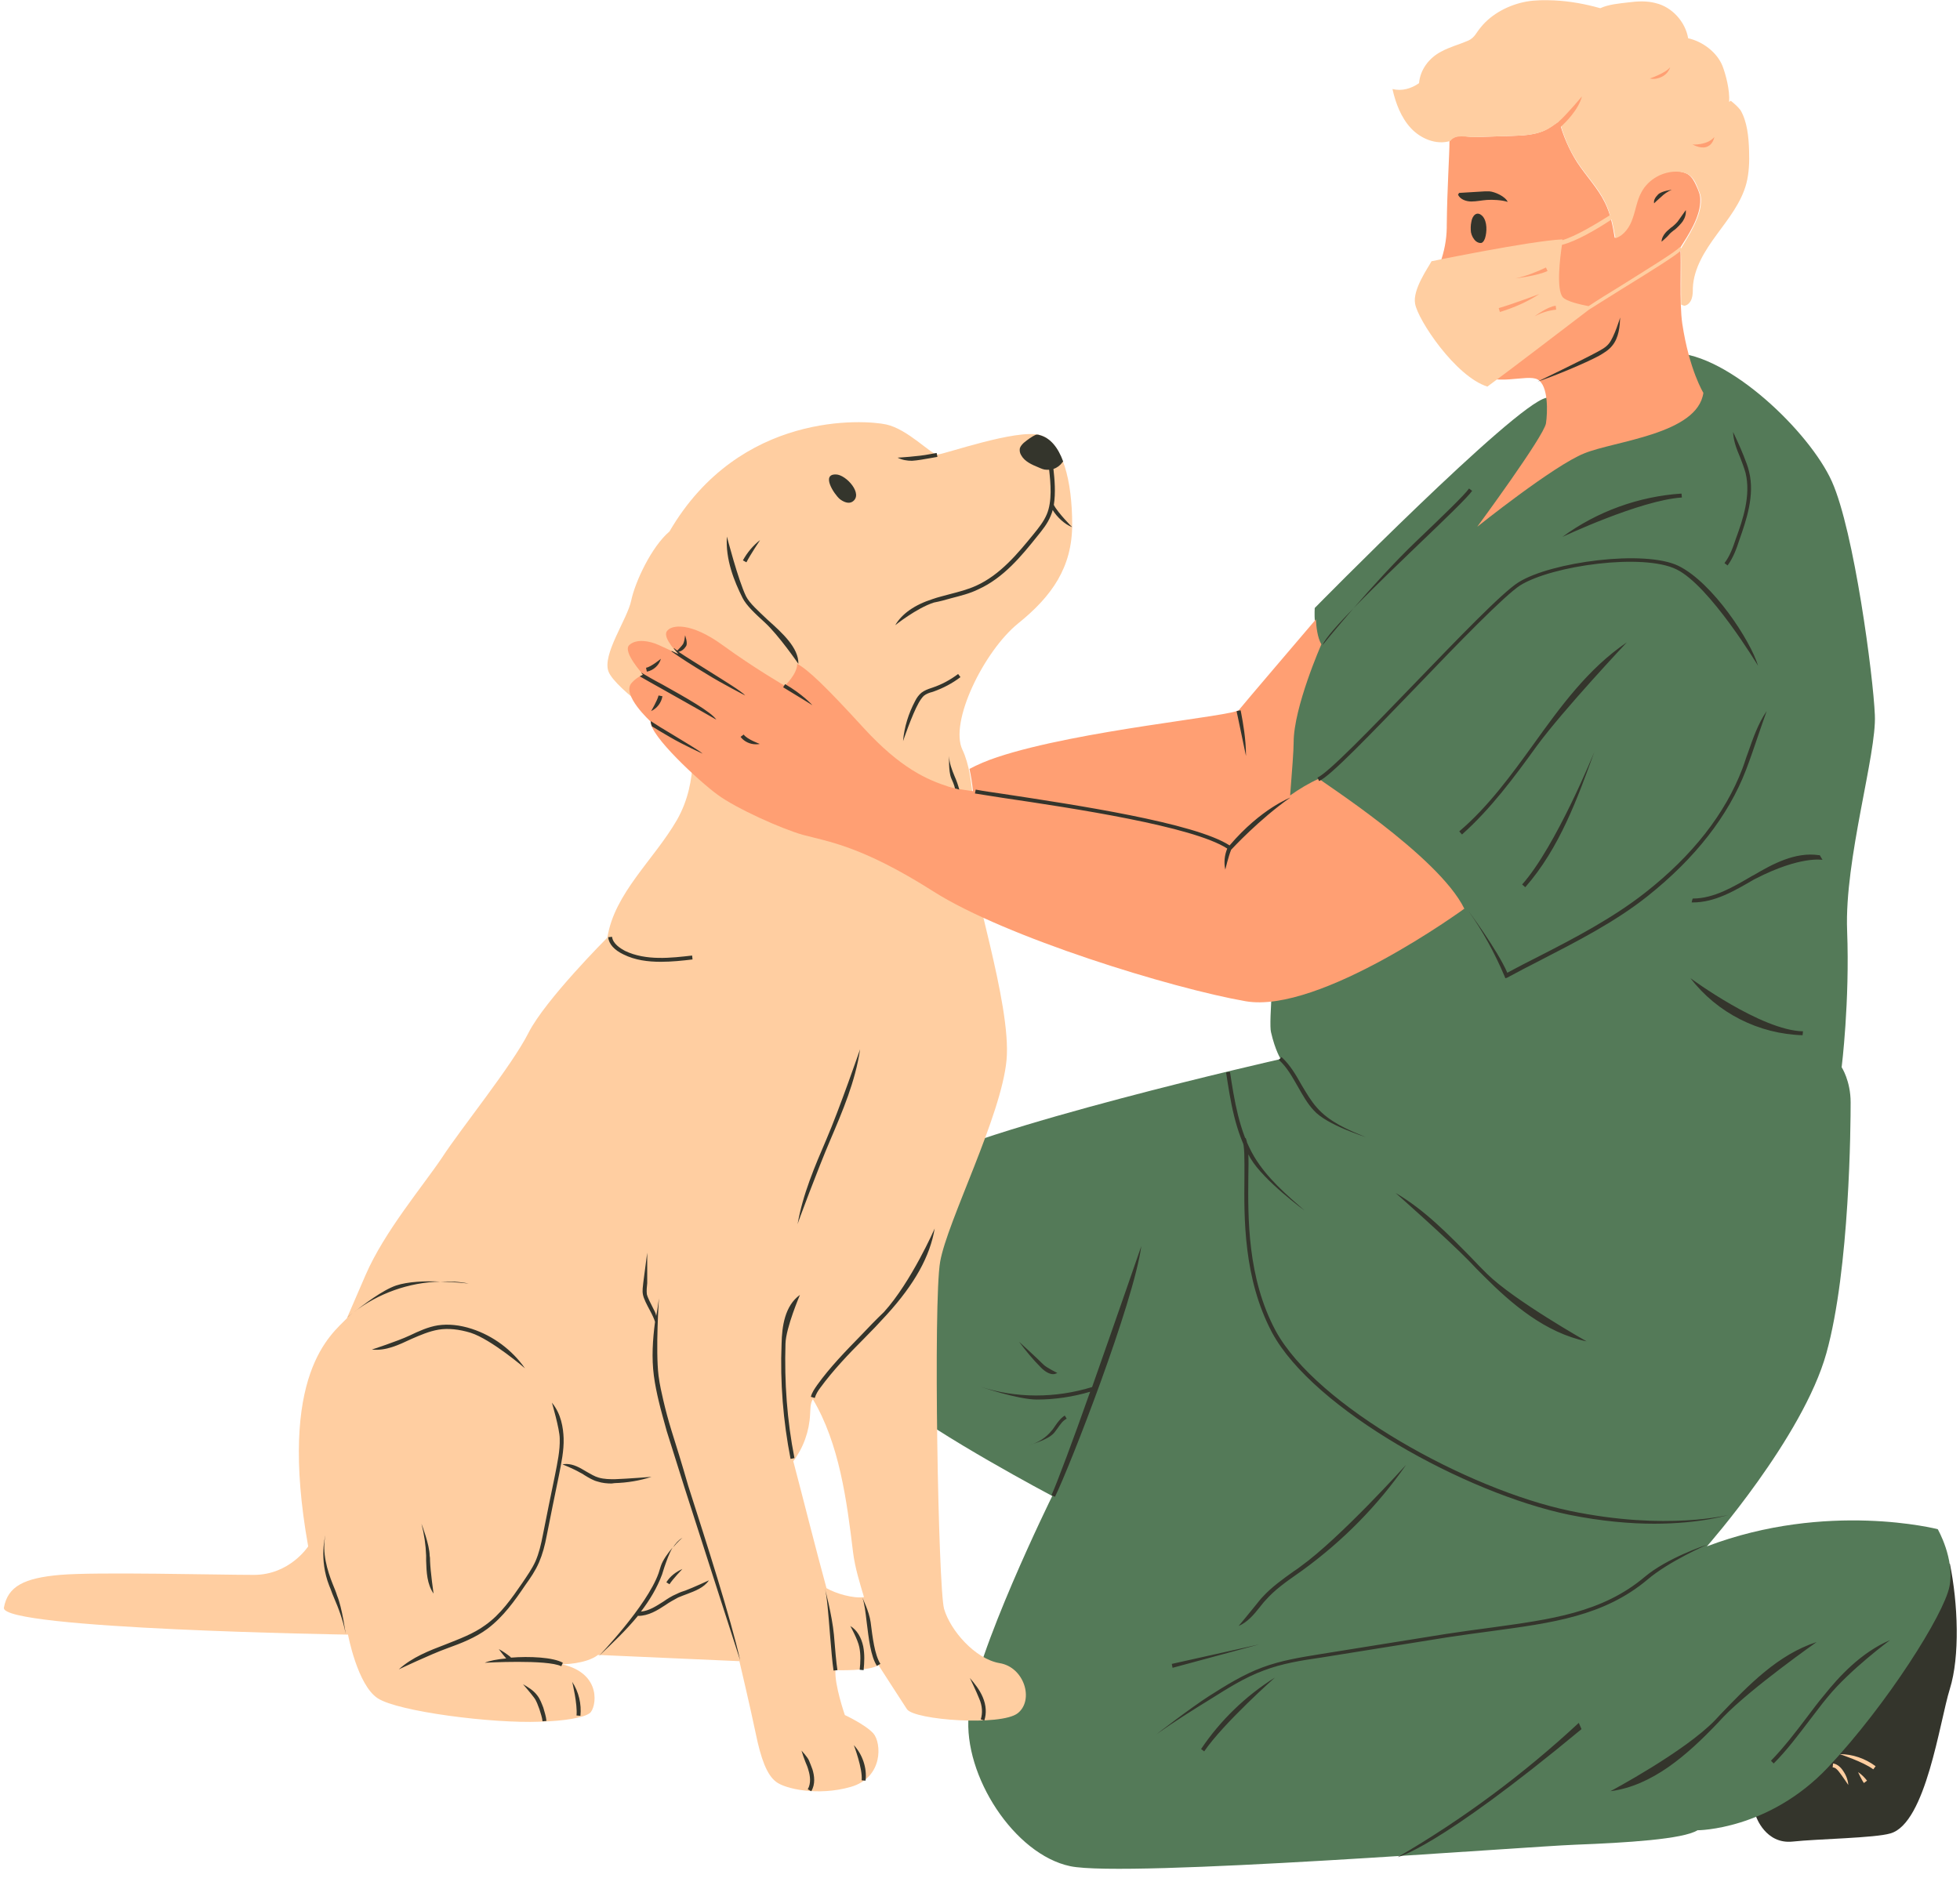 <?xml version="1.0" encoding="UTF-8"?><svg xmlns="http://www.w3.org/2000/svg" xmlns:xlink="http://www.w3.org/1999/xlink" height="480.9" preserveAspectRatio="xMidYMid meet" version="1.0" viewBox="-1.0 0.1 501.8 480.9" width="501.8" zoomAndPan="magnify"><g id="change1_1"><path d="M498.2,400.5c2.1,10.2,2.6,23.8,0,32.1c-2.6,8.3-6.1,34.4-15.2,37c-4,1.2-18.6,1.4-25.1,2.1 c-6.9,0.7-9.3-6.4-9.3-6.4c-2.6-6.7,2-15,7.1-20c5.1-5.1,11.5-8.8,16-14.4c6-7.5,8.3-17.9,15.8-23.8 C490.7,404.7,494.6,401.9,498.2,400.5z" fill="#34352C"/></g><g id="change2_1"><path d="M427.5,90.5c14,0.2,34.8,20.2,40.5,32.9s10.6,49.9,11,59.8c0.5,9.9-7.8,37-7.1,55.2s-1.4,35-1.4,35 s2.3,3.5,2.3,9s-0.2,42.6-6.2,64.2c-6,21.6-30.6,49.5-30.6,49.5c30.8-11.7,59.1-4.4,59.1-4.4s4.4,7.6,3,14.7s-15.9,30.1-31.1,46.3 c-15.2,16.1-33.4,16.1-33.4,16.1c-3.7,2.3-18.2,3.2-31.3,3.7c-13.1,0.5-115.1,8.5-129.3,5.5c-14.3-3-27.4-23.2-26-38.7 s21.4-56.1,21.4-56.1s-29.5-15.6-40.7-24.9c-11.3-9.2-14.7-32.7-13.3-41.2s5.8-11,16.3-17.3c18.8-11,96.2-28.5,96.2-28.5 s-1.4-2.1-2.5-6.9c-1.2-4.8,5.5-65.1,5.5-74.1s7.1-25.1,7.1-25.1c-1.8-3.2-1.4-9.4-1.4-9.4s51.1-52,59.2-53.8 C394.9,102,413.5,90.2,427.5,90.5z" fill="#547A58"/></g><g id="change3_1"><path d="M435.1,100.7c-1.5,10.6-22.7,12.3-30.5,15.5c-7.8,3.1-27.4,18.8-27.4,18.8s17.1-23.2,17.6-26.5 c0.4-2.6,0.7-9.6-2.1-11.2c-2.8-1.6-11.3,2.2-16-2.2c-3.4-3.2-5.3-9.4-6.3-16.7c-0.7,0.1-1.5,0.2-2.2,0.3c-1.8,0.2-4,0.2-4.9-1.4 c-0.2-0.3-0.3-0.6-0.2-0.9c0-0.3,0.2-0.5,0.4-0.8c3.5-5.2,5.8-10.9,5.9-17.2l0-0.6c0.1-9.6,0.7-18.1,0.7-21.6c1.6-2,4.1-1,6.6-1 c3.1-0.1,6.2-0.2,9.3-0.3c2.8-0.1,5.6-0.2,8.2-1.3c1.4-0.6,2.7-1.6,4-2.5c0.9,3.6,2.6,7.5,4.6,10.6c2.3,3.5,5.3,6.6,7.1,10.3 c1.4,2.8,2,5.9,2.5,9c2.2-0.7,3.7-2.9,4.4-5.1c0.7-2.2,1.1-4.5,2.2-6.6c1.8-3.5,5.9-5.7,9.8-5.3c0.8,0.1,1.6,0.3,2.3,0.7 c1.1,0.7,1.7,1.9,2.2,3c0.5,1.1,1,2.2,1,3.4c0.2,4.4-3.2,9.4-5.1,12.4c0.3,3.8-0.3,14.1,0.5,19.5 C431.5,94.9,435.1,100.7,435.1,100.7z" fill="#FF9F73"/></g><g id="change4_1"><path d="M479.2,452.4l-0.6,0.8c-2.5-1.9-8.6-3.9-8.6-3.9C473.3,449.3,476.5,450.4,479.2,452.4z M468.3,451.7l-0.1,1 c0.7,0,1.2,0.6,1.6,1.1c0.8,1,2.4,3.4,2.4,3.4c-0.1-1.5-0.7-2.8-1.6-4C469.9,452.3,469.1,451.8,468.3,451.7z M474.7,453.9 c0,0,0.9,2,1.5,2.8l0.8-0.6C476.4,455.3,475.6,454.5,474.7,453.9z M273.5,134.4c0,11-5.2,18.4-13.9,25.4 c-8.7,7.1-17.6,25.2-14.2,32.3c3.4,7.1,3.1,21,2.4,26.9c-0.8,5.9,10.2,38.1,8.9,52.5c-1.3,14.4-15.2,41.4-17,51.7 c-1.8,10.2-0.5,83.4,1,88.9c1.6,5.5,7.9,12.8,14.2,13.9c6.3,1,8.9,9.4,4.7,12.8c-4.2,3.4-26.5,1.8-28.4-1 c-1.9-2.9-7.3-11.3-7.3-11.3c-2.1,1.6-11,1.3-11,1.3c-0.3,3.7,2.4,11.5,2.4,11.5s5.2,2.4,7.3,4.7c2.1,2.4,2.6,11.3-5.8,13.7 c-8.4,2.4-16.8,0.5-19.1-1.3c-2.4-1.8-3.9-6-5.2-12.3c-1.3-6.3-4.2-18.6-4.2-18.6l-36.2-1.6c-3.1,2.4-9.2,2.4-9.2,2.4 c10.5,2.4,8.7,11.3,7.1,12.5c-1.6,1.2-6.4,2-12.7,2.2c-12.3,0.5-36.4-2.6-41.6-6c-5.2-3.4-7.6-16.3-7.6-16.3S-1,417.3,0,411.8 c1-5.5,5.2-7.6,14.4-8.4c9.2-0.8,40.4,0,49.6,0c9.2,0,13.9-7.3,13.9-7.3c-7.9-44.3,6-54.3,9.9-58.4c0,0,0,0,4.8-11.1 c4.8-11.1,14.7-22.8,19.6-30.1c4.8-7.4,17.8-23.4,22.1-31.9c4.3-8.5,20.2-24.4,20.2-24.4c1.8-11.4,11.9-19.9,17.8-30.1 c5.9-10.3,3.6-21.7,3.6-21.7c-3.8-0.8-19.4-11.9-21.1-16.3s4.8-13.4,5.8-18.2s5.2-13.8,9.8-17.7c18-30.9,50-28.6,55.5-27.4 c5.5,1.2,11.5,7.7,13.1,7.7c1.6,0,20.2-6.6,26.2-5C271.1,113.2,273.5,123.4,273.5,134.4z M220.2,409.1c-1.1-3.7-2.3-7.5-2.8-11.5 c-1.6-13.2-3.5-27.8-10.3-39.2c-0.7,1.2-0.6,2.6-0.7,3.9c-0.2,4.3-1.7,8.5-4.3,12c2.8,10.6,5.6,21.9,8.5,32.5 C213,408.2,217.5,409.5,220.2,409.1z M446.8,38.7c0.1,2.8,0,5.7-0.7,8.4c-1.3,4.9-4.6,9-7.6,13.1c-3,4.1-5.9,8.6-6.1,13.7 c0,0.9,0,1.8-0.3,2.7s-1,1.7-1.9,1.8c-0.3-0.1-0.6-0.2-0.8-0.3c-0.1-4.9,0.1-10.8-0.1-13.8c-1.5,1.4-7.1,4.9-15.2,9.9 c-3.2,2-6.2,3.9-8.3,5.2c-4.2,3.2-20.5,15.7-26,19.7c-8.2-2.6-17.8-17.1-18.5-21.2c-0.7-3.6,3.3-9.2,4.2-10.9c0,0,25.2-5.2,33.5-5.6 c0,0,0,0.1,0,0.2c3.4-1,8.4-4,12.2-6.4c-0.3-1.1-0.7-2.2-1.2-3.2c-1.8-3.8-4.8-6.8-7.1-10.3c-2.1-3.1-3.7-7-4.6-10.6 c-1.3,0.9-2.5,1.9-4,2.5c-2.6,1.1-5.4,1.2-8.2,1.3c-3.1,0.1-6.2,0.2-9.3,0.3c-2.5,0.1-5-0.9-6.5,1c0,0,0,0,0,0 c-3.6,1.1-7.6-0.6-10.1-3.3c-2.5-2.7-3.9-6.4-4.7-10c2.4,0.6,4.8-0.1,6.8-1.5c0.3-3.5,2.6-6.5,5.7-8.1c2.2-1.2,4.6-1.8,6.9-2.8 c1.7-0.8,2-2,3.2-3.4c2.8-3.5,7.3-5.8,11.7-6.6c2.3-0.4,4.7-0.4,7.1-0.3c4,0.2,7.9,0.9,11.8,2c2.2-1,4.8-1.2,7.3-1.5 c2.3-0.3,4.7-0.4,6.9,0.2c4.2,1,7.6,4.8,8.3,9c3.7,0.8,7.4,3.6,8.8,7.1c0.8,2.1,1.9,6.1,1.7,9.2l0.4-0.3c0.9,0.7,1.8,1.5,2.5,2.4 C446.3,31.2,446.7,35.1,446.8,38.7z M434.5,51.2c0-1.2-0.6-2.3-1-3.4c-0.5-1.2-1.1-2.3-2.2-3c-0.7-0.4-1.5-0.6-2.3-0.7 c-3.9-0.4-8,1.8-9.8,5.3c-1.1,2-1.4,4.4-2.2,6.6c-0.7,2.2-2.2,4.4-4.4,5.1c-0.3-1.6-0.6-3.2-1-4.8c-3.9,2.6-9.1,5.6-12.7,6.5 c-0.5,3.2-1.5,11.4,0.2,13.4c0.9,1.1,4.6,1.9,6.6,2.3c2.1-1.4,5-3.2,8.1-5.1c6.2-3.9,14.7-9.1,15.2-10l0.4,0.3 C431.2,60.6,434.6,55.6,434.5,51.2z" fill="#FFCEA1"/></g><g id="change3_2"><path d="M373.9,232.8c0,0-37,27-56,23.7c-18.9-3.3-61.5-16.4-79.9-28.1c-18.4-11.7-27.1-12.8-33.4-14.5 c-5.4-1.5-17.2-6.8-21.9-10.3c-4.8-3.5-17.4-15.2-17.1-18.7c0,0-7.6-6.9-4.9-9.9c1.4-1.6,3-2.1,3-2.1s-5.4-5.9-3.6-7.6 c1.8-1.7,5.2-1.1,7.6,0c2.4,1.1,5,2.3,5,2.3s-4.1-4.1-3-5.8c1.1-1.8,6.2-2.4,14.3,3.5c8.1,5.9,15.9,10.4,15.9,10.4s3.2-2.9,3.2-5.6 c2.8,1.5,7.3,5.8,16.9,16.3s16.4,13.4,22,15.2c0.9,0.3,3.1,0.7,6.1,1.1c-0.2-2-0.5-3.9-0.9-5.7c2.1-1.1,4.4-2.1,7.1-3 c21.1-7,60.7-10.5,61.9-12.1c1.1-1.4,16.3-19.2,19.7-23.2c0.1,2,0.4,4.7,1.4,6.4c0,0-7.1,16.1-7.1,25.1c0,2.1-0.4,7.2-0.9,13.6 c2.4-1.7,4.9-3.2,7.4-4.3C336.4,199.7,367.2,219.1,373.9,232.8z M426.6,17.3c-1.1,1.5-5.2,2.9-5.2,2.9c0.4,0.1,0.8,0.1,1.2,0.1 C426,19.9,426.6,17.3,426.6,17.3z M404,24.8c0,0-4.2,5-5.9,6.4l0.1,1.7C400,31.4,403.2,28,404,24.8z M395.2,69.5l-0.4-0.9 c-2.5,1.2-5.1,2.2-7.8,2.8C387,71.4,392.7,70.7,395.2,69.5z M393.1,75.4c0,0-6.9,2.6-10.4,3.6l0.3,1C386.6,78.9,390,77.4,393.1,75.4 z M397.4,79.4l-0.1-1c-2.1,0.2-5.4,2.7-5.4,2.7C393.6,80.2,395.4,79.6,397.4,79.4z M437.9,35.2c-1.9,2.2-5.6,1.9-5.6,1.9 C437.2,39.6,437.9,35.2,437.9,35.2z" fill="#FF9F73"/></g><g id="change1_2"><path d="M424.4,62c0-0.8,0.4-1.6,1-2.3c0.4-0.5,1-0.9,1.4-1.3l0.3-0.2c0.6-0.5,1.3-1.1,1.8-1.9 c0.5-0.7,1.7-2.4,1.7-2.4c0.1,1-0.2,2-0.8,2.9c-0.6,0.8-1.3,1.5-2,2.1l-0.3,0.2c-0.5,0.4-0.9,0.7-1.3,1.2 C425.8,60.8,424.4,62,424.4,62z M424.2,50.6c0.8-0.8,1.8-1.5,2.8-1.9c0,0-2.6,0.3-3.5,1.2c-0.8,0.8-1.2,1.6-1,2.3 C422.4,52.2,423.6,51.1,424.2,50.6z M408.4,91.2c1.2-0.7,2.4-1.4,3.3-2.5c1.8-2.1,2-5.1,2.1-7.3c0,0-1.5,5-2.9,6.7 c-0.8,1-2,1.6-3.1,2.2c-3.3,1.8-15.1,7.5-15.1,7.5C396.7,96.5,404.9,93.1,408.4,91.2z M375.7,56.9c-0.2,0.9-0.2,1.8-0.1,2.7 c0.2,0.9,0.6,1.7,1.3,2.3c0.4,0.3,0.9,0.5,1.4,0.4c0.5-0.2,0.7-0.7,0.9-1.2c0.5-1.6,0.6-4.2-0.6-5.6 C377.1,53.9,375.9,55.4,375.7,56.9z M380.3,49.1c-0.4,0-0.7,0-1.1,0c-2.2,0.1-4.4,0.3-6.6,0.4c-0.1,0-0.1,0-0.1,0.1 s-0.3,0.4-0.2,0.4c0.6,1.2,2.1,1.7,3.4,1.7s2.6-0.3,4-0.4c1.3-0.1,3.8,0,5.3,0.5C384.4,50.4,381.7,49.2,380.3,49.1z M362.3,139.4 c6.9-6.6,12.4-11.9,13.6-13.6l-0.8-0.6c-1.1,1.6-6.8,7.1-13.4,13.4c-11.2,10.7-24.1,26.7-24.1,26.7 C338.7,162.1,352.3,149,362.3,139.4z M348.7,291.3c-5-2-9.4-4-12.5-7.5c-1.6-1.8-2.8-3.9-4-5.9c-1.4-2.5-2.9-5.1-5.1-7.1l-0.7,0.7 c2.1,1.9,3.4,4.3,4.9,6.9c1.2,2.1,2.4,4.3,4.1,6.1C338.7,288.2,348.7,291.3,348.7,291.3z M333,310.1c-4.7-4.1-9.6-8.3-12.9-13.8 c-3.9-6.6-5.1-14.6-6.2-21.7l-1,0.1c1.1,7.2,2.3,15.3,6.3,22.1C322.6,302.5,333,310.1,333,310.1z M441.7,388c0,0-15.9,4.2-40.8-1 c-26.2-5.5-64.8-26.8-75.3-46.1c-7.3-13.6-7.1-29.1-7-39.4c0.1-4.8,0.1-8.3-0.7-10L317,292c0.7,1.4,0.6,5,0.6,9.5 c-0.1,10.4-0.3,26,7.1,39.9c10.6,19.6,49.5,41.1,76,46.6c8.4,1.7,15.8,2.3,21.8,2.3C434.6,390.3,441.6,388,441.7,388z M309.1,435.1 c4-2.5,8.5-5.4,13.4-7.2c4.7-1.8,9.7-2.6,14.6-3.3l32.4-5.2c3.9-0.6,7.7-1.1,11.4-1.6c15.4-2.1,28.7-3.8,39.9-13.2 c5.5-4.7,15.2-8.9,15.2-8.9c-0.4,0.1-10.2,3.4-15.9,8.2c-10.9,9.2-24.1,10.9-39.3,13c-3.7,0.5-7.5,1-11.4,1.6l-32.4,5.2 c-4.9,0.8-10,1.6-14.8,3.4c-4.9,1.8-9.5,4.7-13.6,7.3c-4.7,3-13.5,9.8-13.5,9.8C299.6,441,304.4,438,309.1,435.1z M325.4,429.7 c-7.5,4.7-14,11-18.9,18.3l0.8,0.6C312.2,441.4,325.4,429.7,325.4,429.7z M321.4,421.2l-22.4,5l0.2,1L321.4,421.2z M403.9,442.9 l-0.7-1.6c-14.1,13.1-29.7,24.7-46.4,34.4C356.8,475.6,366.4,474,403.9,442.9z M438.8,441.3l1.4-1.5c7.1-7.4,23.9-19.2,23.9-19.2 c-9.9,3.2-17.4,11-24.6,18.5l-1.4,1.5c-7.8,8.1-26.8,18.2-26.8,18.2C422,457.4,430.9,449.6,438.8,441.3z M462.3,440.6 c1.5-1.9,3-4,4.6-5.9c5.7-7,16-14.6,16-14.6c-7.5,3.2-13.2,9.5-16.8,14c-1.6,1.9-3.1,3.9-4.6,5.9c-2.8,3.7-5.8,7.6-9.1,11l0.7,0.7 C456.5,448.3,459.4,444.4,462.3,440.6z M321.5,411.7c0.5-0.6,1-1.3,1.6-1.9c2.2-2.5,5-4.5,7.7-6.4c0.6-0.4,1.1-0.8,1.7-1.2 c10.3-7.5,19.2-16.5,26.5-27c0,0-16.9,18.8-27.1,26.1c-0.5,0.4-1.1,0.8-1.7,1.2c-2.8,2-5.6,4-7.9,6.5c-0.6,0.6-1.1,1.3-1.6,1.9 c-1.5,1.9-4.6,5.6-4.6,5.6C318.4,415.5,320,413.6,321.5,411.7z M379.7,326.3c-1.3-1.3-2.7-2.7-4-4.1c-5.9-6-12-12.3-19.4-16.6 c0,0,12.8,11.3,18.7,17.3c1.3,1.4,2.7,2.8,4,4.1c7,7,15.6,14.4,26.2,16.6C405.2,343.6,386.6,333.1,379.7,326.3z M384.8,250.5 c2.8-1.5,5.6-3,8.4-4.4c9.5-4.9,19.3-9.9,27.6-16.5c12.2-9.7,20.7-20.6,25.2-32.3c0.5-1.3,1-2.7,1.5-4.1c1.2-3.6,3.8-11,3.8-11 c-2.2,3.2-3.5,7-4.8,10.7c-0.5,1.3-0.9,2.7-1.4,4c-4.4,11.6-12.8,22.3-24.9,31.8c-8.3,6.5-18,11.6-27.4,16.4 c-2.6,1.3-5.3,2.7-7.9,4.1c-2.5-5.8-10-15.9-10-15.9c3.7,5.2,6.8,10.9,9.3,16.8l0.2,0.5L384.8,250.5z M448.1,225.3l0.4-0.2 c11.5-5.9,17.1-4.8,17.1-4.8l-0.7-1.2l-0.2,0c-6-0.9-11.8,2.2-16.7,5.1l-0.4,0.2c-4.8,2.8-9.8,5.8-15.2,5.8c-0.1,0-0.3,1-0.3,1 c0.1,0,0.2,0,0.3,0C438.1,231.2,443.1,228.2,448.1,225.3z M460.6,264.2c-10.7-0.2-28.8-13.6-28.8-13.6c6.8,8.9,17.5,14.3,28.7,14.6 L460.6,264.2z M361.5,176.1c11.1-11.6,22.7-23.5,26.7-26.1c8.2-5.1,31.5-8.3,40-4.1c8.5,4.1,20.9,24.7,20.9,24.7 c-1.9-6.4-11.6-21.3-20.4-25.6c-8.7-4.2-32.6-1-40.9,4.2c-4.2,2.6-15.7,14.6-26.9,26.2c-10.8,11.2-22,22.8-24.6,23.8l0.4,0.9 C339.4,199.1,350.1,187.9,361.5,176.1z M392.4,191.2c6.9-9.4,23.1-26.6,23.1-26.6c-9.9,6.7-17,16.5-23.9,26.1 c-5.7,7.9-11.6,16-19,22.3l0.7,0.8C380.7,207.2,386.7,199.1,392.4,191.2z M407.2,192.6c0,0-9.8,24.2-18.5,34l0.8,0.7 C398.3,217.3,403,204.2,407.2,192.6z M429.6,127.5l-0.1-1c-10.9,0.7-21.7,4.6-30.5,11.1C399,137.6,418.9,128.2,429.6,127.5z M444.3,138.4c1.8-5.1,4-11.5,2.5-17.5c-0.3-1.4-0.9-2.8-1.4-4.1c-0.8-2.1-2.7-6.1-2.7-6.1c0.1,2.3,0.9,4.4,1.8,6.5 c0.5,1.3,1,2.6,1.4,4c1.4,5.8-0.7,12-2.5,16.9c-0.7,2.1-1.5,4.4-2.9,6.2l0.8,0.6C442.7,143,443.6,140.6,444.3,138.4z M318,193.7 c0-4.4-0.8-8.7-1.2-10.8c-0.1-0.4-0.1-0.7-0.2-0.9l-1,0.2c0,0.2,0.1,0.6,0.2,1C316.2,185.1,318,193.7,318,193.7z M199.5,176.1 c4.3,2.6,7.5,4.6,7.5,4.6c-0.1-0.1-2.5-2.8-7-5.4L199.5,176.1z M189.8,178.2c-1-1.1-5.1-3.6-9.4-6.3c-2.8-1.8-5.7-3.5-7.7-4.9 c0.8-0.1,1.5-0.7,2-1.5c0.4-0.8-0.3-2.7-0.3-2.7c-0.1,0.8-0.2,1.6-0.5,2.2c-0.3,0.5-1.5,1.7-1.5,1.7c-0.3-0.2-0.6-0.4-0.8-0.6 l-0.1,0.1c0.7,0.8,1.2,1.4,1.2,1.4s-0.7-0.3-1.7-0.8l-0.1,0.1c1.9,1.4,5.5,3.7,9,5.8C183.9,175.2,189.8,178.2,189.8,178.2z M168.1,176.3c5.4,3,14.3,8.1,14.3,8.1c-1.3-2-7.9-5.7-13.8-9c-2.1-1.1-4-2.2-5.5-3.1c0.3,0.4,0.5,0.6,0.5,0.6s-0.3,0.1-0.8,0.4 C164.2,174.1,166.1,175.2,168.1,176.3z M171,188.1c-1.9-1.1-3.8-2.3-5.5-3.4l0,0c0.1,0.1,0.1,0.1,0.1,0.1c0,0.4,0.1,0.8,0.3,1.3 c1.5,0.9,3.1,1.9,4.7,2.8c3.4,2,8.3,4.2,8.3,4.2C177.7,192.1,174.6,190.3,171,188.1z M168.6,178.4l-1-0.2c-0.3,1.3-1.9,4-1.9,4 C167.2,181.5,168.3,180.1,168.6,178.4z M168.2,168.8c0,0-2.5,2.1-3.8,2.3l0.2,1C166.3,171.8,167.8,170.4,168.2,168.8z M189.4,188.2 l-0.8,0.6c0.9,1.2,2.4,1.9,3.9,1.9c0.3,0,0.7,0,1-0.1C193.5,190.6,190.2,189.4,189.4,188.2z M250,355.2c0,0,9.5,3.3,14.5,3.3 c4.6,0,9.2-0.7,13.6-2c-4.3,12.2-8.5,23.4-9.9,26.5l0.9,0.4c3.8-7.7,20.1-49.6,22.1-64.2c0,0-6.5,18.8-12.6,36.1 C269.2,358.2,259.1,358.2,250,355.2z M268.6,352c0.4,0,0.7-0.1,1.1-0.3c0,0-2.8-1.4-3.5-2.1c-2-2-6.3-5.9-6.3-5.9 c1.7,2.3,3.6,4.6,5.6,6.6C266.6,351.4,267.7,352,268.6,352z M268.9,367c0.3-0.4,0.6-0.8,0.9-1.2c0.7-1,1.3-1.9,2.3-2.4l-0.5-0.8 c-1.1,0.7-1.8,1.7-2.5,2.7c-0.3,0.4-0.5,0.8-0.8,1.1c-1.5,1.9-3.6,3.2-5.9,3.8C262.2,370.2,267.2,369,268.9,367z M195.5,158.8 c-2.3-2.2-4.6-4.2-5.5-6c-2-4.1-4.9-15.3-4.9-15.3c-0.4,5.9,1.9,11.5,4,15.7c1,2,3.3,4.1,5.7,6.3c3.6,3.3,8.6,10.6,8.6,10.6 C203.5,166,199.3,162.2,195.5,158.8z M214,127.9c0.9,0.7,2.2,1.3,3.2,0.7c3-1.9-1.6-7-4.2-7C209.2,121.5,212.5,126.6,214,127.9z M242.5,153.3c2.3-0.6,4.8-1.2,7-2.3c6.4-2.9,11-8.5,15-13.5c1.3-1.6,2.7-3.3,3.5-5.3c0.2-0.5,0.4-1,0.5-1.5c1.1,1.8,3.1,3.7,5,4.4 c0,0-3.7-3.7-4.7-5.7c0.5-3.1,0.2-6.6-0.1-9.2c0.9-0.3,1.7-0.9,2.3-1.7c0.1-0.1,0.1-0.2,0.2-0.2c-1.3-3.6-3.3-6.1-6.1-6.8 c-0.2-0.1-0.5-0.1-0.8-0.1c-1.2,0.5-2.2,1.3-3.2,2.1c-0.4,0.4-0.8,0.8-1,1.4c-0.1,0.6,0,1.2,0.3,1.7c0.9,1.7,2.8,2.5,4.5,3.2 c0.7,0.3,1.3,0.6,2.1,0.6c0.2,0,0.4,0,0.6,0c0.4,3.5,0.8,8.1-0.6,11.4c-0.8,1.9-2.1,3.5-3.4,5.1c-4,4.9-8.5,10.4-14.7,13.2 c-2.2,1-4.6,1.6-6.9,2.2c-1.4,0.4-2.8,0.7-4.2,1.2c-4.7,1.5-7.9,3.8-9.6,6.7c0,0,5.5-4.4,9.9-5.8 C239.7,154.1,241.1,153.7,242.5,153.3z M237.7,176.2l-0.3,0.1c-0.9,0.3-1.7,0.6-2.5,1.2c-0.7,0.6-1.2,1.3-1.6,2.1 c-1.7,3.2-2.8,6.7-3.1,10.3c0,0,2.3-6.8,4-9.8c0.4-0.7,0.8-1.3,1.3-1.8c0.6-0.5,1.4-0.8,2.2-1l0.3-0.1c2.5-0.9,4.8-2.1,6.9-3.7 l-0.6-0.8C242.3,174.2,240.1,175.4,237.7,176.2z M242,193.7c0,0-0.2,3.8,0.5,5.6c0.4,0.9,0.8,1.8,1,2.7c0.4,0.1,0.7,0.2,1.1,0.3 c-0.3-1.1-0.7-2.3-1.2-3.4C242.7,197.2,242,195.4,242,193.7z M210.2,406.9c0.5,1.7,0.9,6.8,1.3,11.8c0.3,3.7,0.6,7.2,0.9,9.2l1-0.1 c-0.3-1.9-0.6-5.4-0.9-9.1C212,413.6,210.2,406.9,210.2,406.9z M219.8,409.3c0.5,1.3,0.8,3.7,1.1,6.3c0.5,4,1,8.6,2.6,11.1l0.9-0.5 c-1.5-2.4-2-6.8-2.5-10.7C221.5,412.7,219.8,409.3,219.8,409.3z M170.9,366.4c-0.8-2.6-1.5-5.2-2.1-7.8c-0.4-1.7-0.9-3.9-1.2-6.2 c-0.8-6.6,0.1-19.8,0.1-19.8c-0.2,1.5-0.4,3-0.7,4.5c-0.1-0.5-0.2-0.9-0.7-1.8c-0.7-1.4-1.5-2.9-1.7-3.8c-0.1-0.9,0-1.9,0.1-2.8 l0-7.8l-1,7.6c-0.1,1-0.3,2.1-0.1,3.1c0.2,1.1,1,2.6,1.8,4.1c0.6,1.1,1.1,2.2,1.3,2.9c-0.6,4.6-0.9,9.2-0.3,13.8 c0.3,2.3,0.8,4.6,1.2,6.3c0.6,2.6,1.4,5.3,2.1,7.9c1.2,3.8,2.7,8.6,4.5,14.3c4.8,15,14.3,44.4,14.3,44.4 c-2.5-11.1-8.5-29.7-13.3-44.7C173.6,375,172.1,370.2,170.9,366.4z M173.7,393.9c-1,0.6-1.8,1.5-2.4,2.5 C172.5,394.9,173.7,393.9,173.7,393.9z M172.2,408.3c-1.2,0.5-2.3,1.2-3.3,1.9c-1.9,1.2-3.7,2.4-5.8,2.6c2.2-2.9,4.1-6,5.4-9.5 c0.2-0.6,0.4-1.3,0.6-1.9c0.6-1.7,1.2-3.5,2.1-5c-1.2,1.4-2.5,3.2-3,4.7c-0.2,0.6-0.4,1.3-0.6,1.9c-3,8.4-15.3,21.2-15.3,21.2 c3.4-3.2,7-6.6,10.1-10.4l0,0.1c2.6,0,4.9-1.4,7-2.8c1-0.7,2.1-1.3,3.2-1.9c0.7-0.3,1.5-0.6,2.3-0.9c2.1-0.8,4.3-1.6,5.6-3.5 c0,0-3.9,1.8-6,2.6C173.8,407.6,173,407.9,172.2,408.3z M169.6,405.3l0.8,0.5c0.9-1.4,3.3-3.9,3.3-3.9 C172.1,402.6,170.6,403.7,169.6,405.3z M133.5,406c1.3-1.8,2.6-3.7,3.5-5.8c0.9-2.1,1.5-4.3,2-7c0.5-2.5,1-5,1.5-7.5l1.6-7.8 c0.6-3.1,1.3-6.3,1.2-9.5c-0.1-2.6-0.6-6.2-3-9.1c0,0,2,6.8,2,9.2c0.1,3.1-0.6,6.2-1.2,9.3l-1.6,7.8c-0.5,2.5-1,5-1.5,7.5 c-0.5,2.6-1,4.7-1.9,6.8c-0.9,2-2.2,3.8-3.4,5.6c-2.7,3.9-5.5,8-9.5,10.8c-3,2.2-6.6,3.5-10.1,4.9c-4.2,1.6-8.6,3.3-12,6.4 c0,0,8.2-3.9,12.4-5.4c3.6-1.3,7.2-2.7,10.3-5C127.9,414.1,130.8,410,133.5,406z M111.3,340.6c2.5-0.4,5.2-0.1,8.2,0.8 c5.3,1.7,13.9,9.1,13.9,9.1c-3.3-4.7-8.1-8.3-13.6-10.1c-3.1-1-6-1.3-8.7-0.9c-2.5,0.4-4.9,1.5-7.2,2.6c-3.2,1.5-9.7,3.6-9.7,3.6 c3.6,0.4,6.9-1.2,10.1-2.7C106.6,342,108.9,341,111.3,340.6z M100.4,329.3c-3.5,1.2-8.3,4.9-10.9,6.9c6.3-4.9,14.2-7.7,22.2-7.9 C107.9,328.1,103.4,328.3,100.4,329.3z M87.9,337.5c0,0,0.5-0.5,1.4-1.2C88.8,336.7,88.4,337.1,87.9,337.5z M111.8,328.3 c4,0.1,7.2,0.5,7.2,0.5C116.6,328.3,114.2,328.2,111.8,328.3z M84.2,405.8c-1.4-3.5-2.8-8.1-1.9-12.5c0,0-1.7,6,1,12.9 c0.4,0.9,0.7,1.9,1.1,2.8c1.3,3,2.5,6.2,3.1,9.5c0,0-0.9-6.7-2.2-9.8C85,407.7,84.6,406.8,84.2,405.8z M106.9,390.3 c0.7,2.7,1.1,5.4,1.2,8.2c0,0.4,0,0.9,0,1.3c0.1,2.9,0.2,5.9,1.9,8.4c0,0-0.8-5.6-0.9-8.4c0-0.4,0-0.9-0.1-1.3 C109,395.7,106.9,390.3,106.9,390.3z M129.7,424.6l0.1-0.1c-1-0.8-2-1.5-3.1-2.1c0,0,1,1.4,1.9,2.4c-2.3,0.2-4.3,0.6-5.5,1.1 c0,0,16-0.9,19.6,0.9l0.4-0.9C140.6,424.5,134.6,424.2,129.7,424.6z M156.4,379.9c3.2-0.1,6.3-0.6,9.4-1.6c0,0-6.3,0.5-9.4,0.6 c-1.3,0-2.7,0-4.1-0.4c-1.1-0.3-2-0.9-3.1-1.5c-0.4-0.2-0.8-0.5-1.2-0.7c-1.9-1.1-3.5-1.5-5-1.2c0,0,2.8,1.1,4.5,2.1 c0.4,0.2,0.8,0.4,1.2,0.7c1,0.6,2.1,1.3,3.3,1.6c1.2,0.4,2.5,0.5,3.6,0.5C155.8,380,156.1,379.9,156.4,379.9z M136.5,434.2 c-1-1.3-2.4-2.1-3.6-2.8c0,0,2,2.3,2.8,3.4c0.7,0.9,1,2,1.4,3c0.3,1,0.7,2.1,0.8,3.1l1-0.1c-0.1-1.2-0.5-2.3-0.8-3.4 C137.7,436.4,137.3,435.2,136.5,434.2z M146.6,439.4l1,0.1c0.3-3-0.4-6.1-2.1-8.7C145.5,430.8,146.9,436.6,146.6,439.4z M206.1,450.9c-0.4-0.9-1.9-2.5-1.9-2.5c0.3,1,0.6,1.9,1,2.9c0.3,0.7,0.6,1.4,0.8,2.2c0.4,1.3,0.7,3.3-0.2,4.8l0.9,0.5 c1.1-1.8,0.8-4,0.3-5.6C206.7,452.4,206.4,451.6,206.1,450.9z M219.6,456l1,0.1c0.4-3.3-0.8-6.7-3-9.1 C217.6,447,219.9,453,219.6,456z M247.3,429.8c0,0,1.7,3.5,2.4,5.3c0.8,1.8,0.9,3.7,0.4,5.3l0.9,0.3c0.6-1.8,0.5-3.9-0.4-6 C249.8,432.8,248.5,431.2,247.3,429.8z M220.1,427.8c0.2-2,0.3-4-0.1-6.1c-0.5-2.3-1.6-4.2-3.3-5.2c0,0,1.9,3.4,2.3,5.4 c0.4,1.9,0.3,3.9,0.1,5.8L220.1,427.8z M219.4,342.1c-3.9,4-7.9,8.1-11.2,12.7c-0.6,0.9-1.3,1.8-1.6,3l1,0.3c0.3-1,0.8-1.8,1.4-2.6 c3.3-4.5,7.2-8.6,11.1-12.5c2-2,4-4.1,5.9-6.2c7.2-7.9,11.1-15,12.3-22.1c0,0-6,13.7-13,21.4C223.3,338,221.3,340.1,219.4,342.1z M211.5,292.2c3.2-7.5,6.5-15.2,7.7-23.4c0,0-5.4,15.6-8.6,23c-3,7-6.1,14.2-7.4,21.8C203.1,313.6,208.5,299.2,211.5,292.2z M203.8,331.7c-3.9,2.8-4.6,8.1-4.7,12.5c-0.4,9.9,0.4,19.8,2.3,29.5l1-0.2c-1.9-9.6-2.6-19.5-2.3-29.3 C200.2,340.1,203.8,331.7,203.8,331.7z M158.6,244.5c3,1.5,6.3,1.9,9.6,1.9c2.8,0,5.6-0.3,8.1-0.6l-0.1-1 c-5.3,0.6-11.8,1.4-17.2-1.2c-1.1-0.6-3.1-1.8-3.3-3.6l-1,0.1C154.9,241.9,156.3,243.4,158.6,244.5z M193.6,138.4 c-1.8,1.4-3.3,3.2-4.4,5.2l0.9,0.5C191,142.3,193.6,138.4,193.6,138.4z M237.3,117.4c0.5-0.1,1.1-0.2,1.7-0.3l-0.2-1 c-0.6,0.1-1.1,0.2-1.7,0.3c-2.9,0.6-8.3,0.9-8.3,0.9c1.2,0.6,2.4,0.8,3.7,0.8C234,118,235.6,117.7,237.3,117.4z M313.8,216.6 c-8.9-5.8-39.6-10.4-58-13.2c-2.6-0.4-5-0.7-7-1.1l-0.2,1c2,0.3,4.4,0.7,7,1.1c18.3,2.7,48.8,7.3,57.6,13c-0.7,1.7-0.9,3.6-0.5,5.4 c0,0,0.8-3.4,1.5-5.1l0.1-0.1c0.1-0.1,7.1-7.7,15.1-13.3C329.4,204.4,322,207,313.8,216.6z" fill="#34352C"/></g></svg>